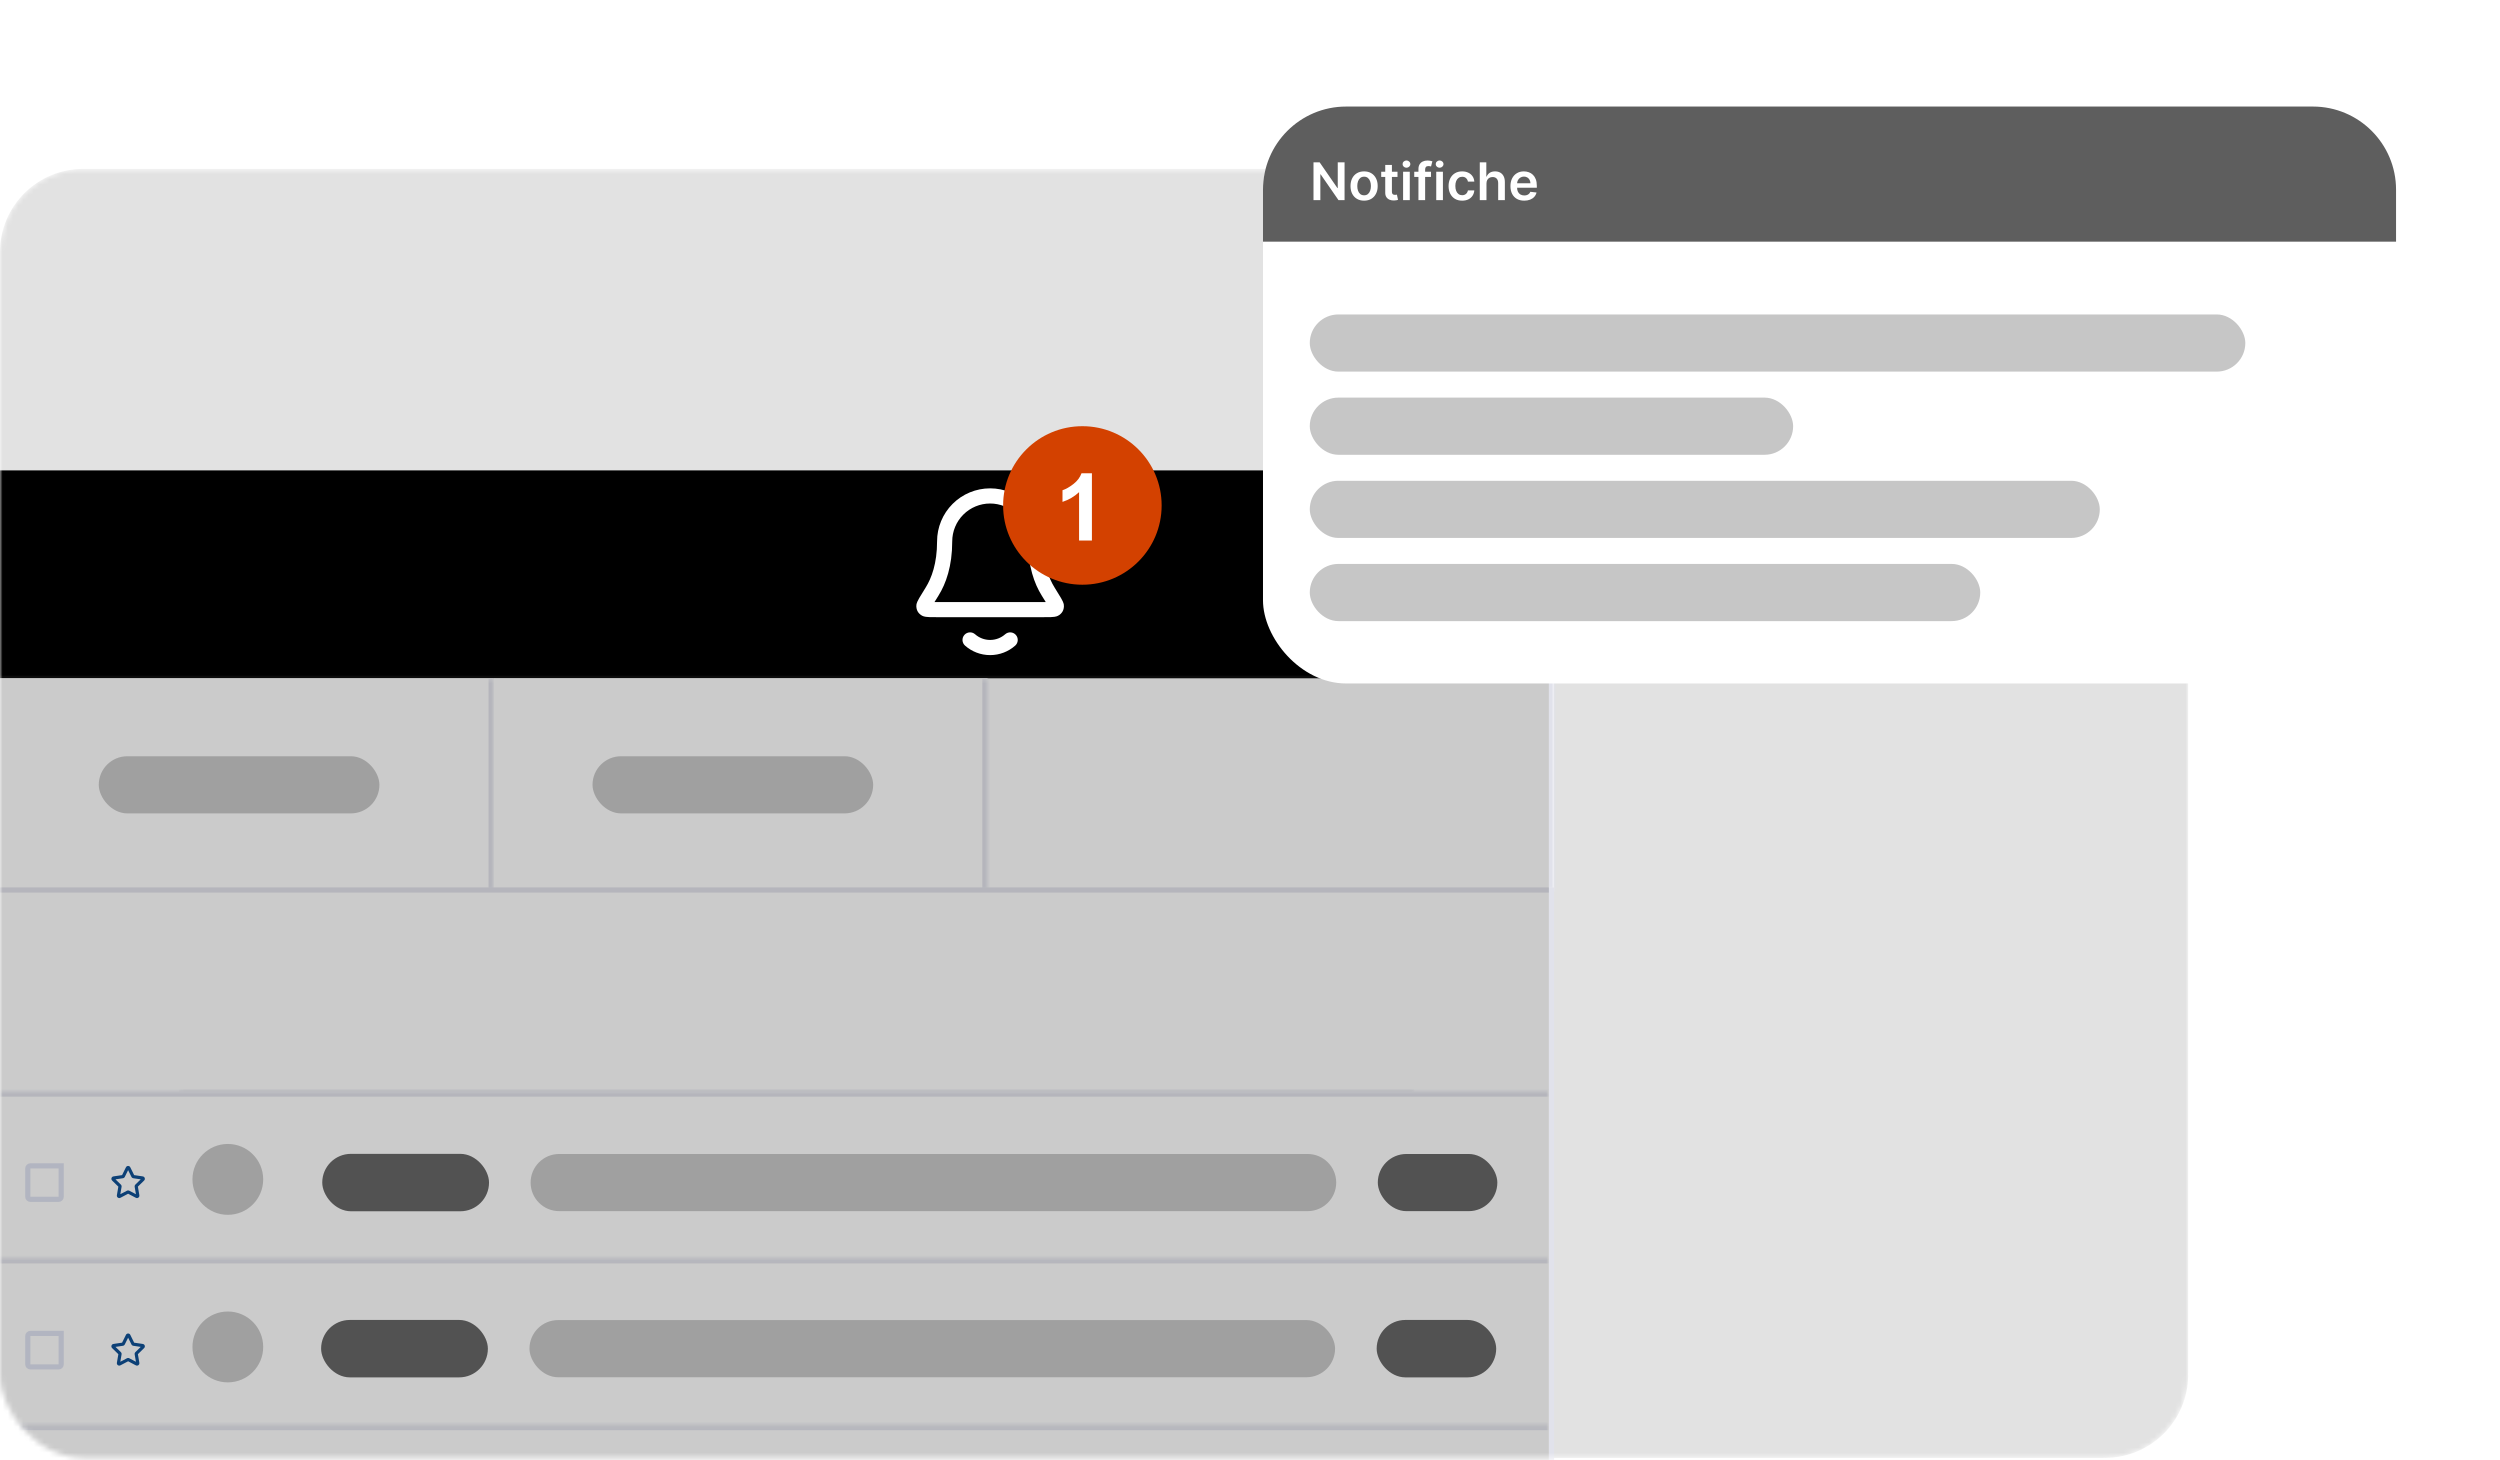 <svg width="481" height="281" viewBox="0 0 481 281" fill="none" xmlns="http://www.w3.org/2000/svg">
    <mask id="mask0_44_3523" style="mask-type:alpha" maskUnits="userSpaceOnUse" x="0" y="32" width="421" height="249">
        <rect y="32.5" width="421" height="248" rx="16" fill="#F2F7FD"/>
    </mask>
    <g mask="url(#mask0_44_3523)">
        <rect y="32.5" width="421" height="248" rx="16" fill="#E2E2E2"/>
        <mask id="path-3-inside-1_44_3523" fill="white">
            <path d="M0 130.5H299V171.5H0V130.5Z"/>
        </mask>
        <path d="M0 130.5H299V171.5H0V130.5Z" fill="white"/>
        <path d="M298 130.5V171.5H300V130.5H298Z" fill="#E1E2EB" mask="url(#path-3-inside-1_44_3523)"/>
        <path d="M0 90.5H283C291.837 90.5 299 97.663 299 106.5V130.5H0V90.5Z" fill="black"/>
        <mask id="path-6-inside-2_44_3523" fill="white">
            <path d="M0 130.5H95V171.5H0V130.5Z"/>
        </mask>
        <path d="M0 130.5H95V171.5H0V130.5Z" fill="white"/>
        <path d="M94 130.5V171.5H96V130.5H94Z" fill="#E1E2EB" mask="url(#path-6-inside-2_44_3523)"/>
        <mask id="path-8-inside-3_44_3523" fill="white">
            <path d="M95 130.5H190V171.5H95V130.5Z"/>
        </mask>
        <path d="M95 130.5H190V171.5H95V130.5Z" fill="white"/>
        <path d="M189 130.5V171.5H191V130.5H189Z" fill="#E1E2EB" mask="url(#path-8-inside-3_44_3523)"/>
        <rect x="114" y="145.5" width="54" height="11" rx="5.5" fill="#C6C6C6"/>
        <rect x="19" y="145.5" width="54" height="11" rx="5.5" fill="#C6C6C6"/>
        <path d="M298.5 171.734V171.234H298H-153.766C-162.879 171.234 -170.266 178.622 -170.266 187.734V424.792C-170.266 433.905 -162.879 441.292 -153.766 441.292H282C291.113 441.292 298.5 433.905 298.5 424.792V171.734Z" fill="white" stroke="#E1E2EB"/>
        <mask id="mask1_44_3523" style="mask-type:alpha" maskUnits="userSpaceOnUse" x="-171" y="170" width="469" height="271">
            <path d="M-171 186.5C-171 177.663 -163.837 170.5 -155 170.5H298V424.792C298 433.629 290.837 440.792 282 440.792H-155C-163.837 440.792 -171 433.629 -171 424.792V186.5Z" fill="white"/>
        </mask>
        <g mask="url(#mask1_44_3523)">
            <mask id="path-14-inside-4_44_3523" fill="white">
                <path d="M34.451 210.175H272.082V242.412H34.451V210.175Z"/>
            </mask>
            <path d="M34.451 211.175H272.082V209.175H34.451V211.175Z" fill="#E1E2EB" mask="url(#path-14-inside-4_44_3523)"/>
            <mask id="path-16-inside-5_44_3523" fill="white">
                <path d="M34.451 210.177H272.082V242.413H34.451V210.177Z"/>
            </mask>
            <path d="M34.451 211.177H272.082V209.177H34.451V211.177Z" fill="#E1E2EB" mask="url(#path-16-inside-5_44_3523)"/>
            <ellipse cx="79.626" cy="226.915" rx="6.807" ry="6.819" fill="#ECEDF6"/>
            <path d="M41.139 224.815C41.139 224.539 41.363 224.315 41.639 224.315H47.565V230.255C47.565 230.531 47.342 230.755 47.065 230.755H41.639C41.363 230.755 41.139 230.531 41.139 230.255V224.815Z" stroke="#DEE2F1"/>
            <path d="M97.572 226.915C97.572 223.149 100.625 220.096 104.391 220.096H137.177V223.735C137.177 229.258 132.7 233.735 127.177 233.735H104.391C100.625 233.735 97.572 230.682 97.572 226.915Z" fill="#DEE2F1"/>
            <path d="M149.553 226.915C149.553 223.149 152.607 220.096 156.373 220.096H272.082V233.735H156.373C152.607 233.735 149.553 230.682 149.553 226.915Z" fill="#E1E2EB"/>
            <path fill-rule="evenodd" clip-rule="evenodd" d="M60.642 224.366C60.516 224.306 60.369 224.306 60.242 224.366C60.133 224.418 60.073 224.509 60.042 224.559C60.011 224.61 59.979 224.675 59.947 224.739C59.946 224.742 59.944 224.746 59.943 224.749L59.28 226.093L57.788 226.311C57.718 226.322 57.646 226.332 57.588 226.346C57.531 226.36 57.427 226.389 57.343 226.477C57.247 226.579 57.202 226.719 57.22 226.858C57.236 226.978 57.303 227.063 57.341 227.108C57.38 227.153 57.432 227.204 57.483 227.254L58.562 228.307L58.308 229.794C58.296 229.864 58.283 229.936 58.279 229.996C58.274 230.054 58.27 230.163 58.328 230.27C58.394 230.393 58.513 230.479 58.651 230.505C58.77 230.527 58.872 230.489 58.925 230.467C58.981 230.444 59.045 230.41 59.108 230.377L60.442 229.674L61.776 230.377C61.839 230.41 61.903 230.444 61.959 230.467C62.013 230.489 62.114 230.527 62.233 230.505C62.371 230.479 62.49 230.393 62.557 230.27C62.614 230.163 62.61 230.054 62.605 229.996C62.601 229.936 62.588 229.864 62.576 229.794L62.322 228.307L63.393 227.261C63.396 227.259 63.398 227.256 63.401 227.254C63.452 227.204 63.504 227.153 63.543 227.108C63.581 227.063 63.648 226.978 63.664 226.858C63.682 226.719 63.637 226.579 63.541 226.477C63.458 226.389 63.353 226.36 63.297 226.346C63.238 226.332 63.166 226.322 63.096 226.311C63.092 226.311 63.089 226.31 63.085 226.31L61.604 226.093L60.941 224.749C60.94 224.746 60.938 224.742 60.937 224.739C60.905 224.675 60.873 224.61 60.842 224.559C60.811 224.509 60.751 224.418 60.642 224.366ZM61.636 226.157C61.636 226.157 61.636 226.157 61.636 226.157V226.157ZM61.533 226.082C61.533 226.082 61.533 226.082 61.533 226.082V226.082ZM58.574 228.236C58.574 228.236 58.574 228.236 58.574 228.236V228.236ZM60.442 225.136L61.063 226.396C61.064 226.399 61.066 226.402 61.067 226.405C61.082 226.435 61.112 226.499 61.161 226.551C61.202 226.595 61.251 226.631 61.305 226.656C61.37 226.686 61.439 226.696 61.473 226.7C61.476 226.701 61.479 226.701 61.482 226.702L62.871 226.905L61.867 227.886C61.865 227.887 61.862 227.89 61.86 227.892C61.835 227.916 61.785 227.964 61.75 228.027C61.721 228.079 61.702 228.137 61.695 228.197C61.686 228.268 61.699 228.337 61.705 228.37C61.705 228.374 61.706 228.377 61.706 228.38L61.943 229.764L60.701 229.11C60.699 229.109 60.696 229.107 60.693 229.106C60.663 229.09 60.601 229.056 60.531 229.043C60.472 229.031 60.412 229.031 60.353 229.043C60.283 229.056 60.221 229.09 60.191 229.106C60.188 229.107 60.185 229.109 60.183 229.11L58.941 229.764L59.178 228.38C59.178 228.377 59.179 228.374 59.18 228.37C59.186 228.337 59.198 228.268 59.19 228.197C59.182 228.137 59.163 228.079 59.134 228.027C59.1 227.964 59.049 227.916 59.024 227.892C59.022 227.89 59.02 227.887 59.018 227.886L58.013 226.905L59.402 226.702C59.405 226.701 59.408 226.701 59.411 226.7C59.445 226.696 59.514 226.686 59.579 226.656C59.633 226.631 59.682 226.595 59.723 226.551C59.772 226.499 59.802 226.435 59.817 226.405C59.818 226.402 59.82 226.399 59.821 226.396L60.442 225.136Z" fill="#00458E"/>
            <mask id="path-23-inside-6_44_3523" fill="white">
                <path d="M-1.913 209.995H298V242.084H-1.913V209.995Z"/>
            </mask>
            <path d="M-1.913 209.995H298V242.084H-1.913V209.995Z" fill="white"/>
            <path d="M-1.913 210.995H298V208.995H-1.913V210.995Z" fill="#E1E2EB" mask="url(#path-23-inside-6_44_3523)"/>
            <ellipse cx="43.834" cy="226.915" rx="6.807" ry="6.819" fill="#C6C6C6"/>
            <path d="M5.347 224.815C5.347 224.539 5.571 224.315 5.847 224.315H11.773V230.255C11.773 230.531 11.55 230.755 11.273 230.755H5.847C5.571 230.755 5.347 230.531 5.347 230.255V224.815Z" stroke="#DEE2F1"/>
            <rect x="62" y="222" width="32.089" height="11.05" rx="5.525" fill="#5E5E5E"/>
            <path d="M102.089 227.525C102.089 224.488 104.552 222.025 107.589 222.025H251.589C254.627 222.025 257.089 224.488 257.089 227.525C257.089 230.563 254.627 233.025 251.589 233.025H107.589C104.552 233.025 102.089 230.563 102.089 227.525Z" fill="#C6C6C6"/>
            <rect x="265.089" y="222.025" width="23" height="11" rx="5.5" fill="#5E5E5E"/>
            <path fill-rule="evenodd" clip-rule="evenodd" d="M24.85 224.366C24.724 224.306 24.577 224.306 24.45 224.366C24.341 224.418 24.281 224.509 24.25 224.559C24.219 224.61 24.187 224.675 24.155 224.739C24.154 224.742 24.152 224.746 24.151 224.749L23.488 226.093L21.996 226.311C21.926 226.322 21.854 226.332 21.796 226.346C21.739 226.36 21.635 226.389 21.551 226.477C21.455 226.579 21.41 226.719 21.428 226.858C21.444 226.978 21.511 227.063 21.549 227.108C21.588 227.153 21.64 227.204 21.691 227.254L22.77 228.307L22.516 229.794C22.504 229.864 22.491 229.936 22.487 229.996C22.482 230.054 22.478 230.163 22.535 230.27C22.602 230.393 22.721 230.479 22.859 230.505C22.978 230.527 23.08 230.489 23.133 230.467C23.189 230.444 23.253 230.41 23.316 230.377L24.65 229.674L25.984 230.377C26.047 230.41 26.111 230.444 26.167 230.467C26.221 230.489 26.322 230.527 26.441 230.505C26.579 230.479 26.698 230.393 26.765 230.27C26.822 230.163 26.818 230.054 26.813 229.996C26.809 229.936 26.796 229.864 26.784 229.794L26.53 228.307L27.601 227.261C27.604 227.259 27.606 227.256 27.609 227.254C27.66 227.204 27.712 227.153 27.751 227.108C27.789 227.063 27.856 226.978 27.872 226.858C27.89 226.719 27.845 226.579 27.749 226.477C27.666 226.389 27.561 226.36 27.505 226.346C27.446 226.332 27.374 226.322 27.304 226.311C27.3 226.311 27.297 226.31 27.293 226.31L25.812 226.093L25.149 224.749C25.148 224.746 25.146 224.742 25.145 224.739C25.113 224.675 25.081 224.61 25.05 224.559C25.019 224.509 24.959 224.418 24.85 224.366ZM25.844 226.157C25.844 226.157 25.844 226.157 25.844 226.157V226.157ZM25.741 226.082C25.741 226.082 25.741 226.082 25.741 226.082V226.082ZM22.782 228.236C22.782 228.236 22.782 228.236 22.782 228.236V228.236ZM24.65 225.136L25.271 226.396C25.272 226.399 25.274 226.402 25.275 226.405C25.29 226.435 25.32 226.499 25.369 226.551C25.41 226.595 25.459 226.631 25.513 226.656C25.578 226.686 25.647 226.696 25.681 226.7C25.684 226.701 25.687 226.701 25.69 226.702L27.079 226.905L26.075 227.886C26.073 227.887 26.07 227.89 26.068 227.892C26.043 227.916 25.992 227.964 25.958 228.027C25.929 228.079 25.91 228.137 25.903 228.197C25.894 228.268 25.907 228.337 25.913 228.37C25.913 228.374 25.914 228.377 25.914 228.38L26.151 229.764L24.909 229.11C24.907 229.109 24.904 229.107 24.901 229.106C24.871 229.09 24.809 229.056 24.739 229.043C24.68 229.031 24.62 229.031 24.561 229.043C24.491 229.056 24.429 229.09 24.399 229.106C24.396 229.107 24.393 229.109 24.391 229.11L23.149 229.764L23.386 228.38C23.386 228.377 23.387 228.374 23.388 228.37C23.394 228.337 23.406 228.268 23.398 228.197C23.39 228.137 23.372 228.079 23.342 228.027C23.308 227.964 23.257 227.916 23.232 227.892C23.23 227.89 23.228 227.887 23.226 227.886L22.221 226.905L23.61 226.702C23.613 226.701 23.616 226.701 23.619 226.7C23.653 226.696 23.722 226.686 23.787 226.656C23.841 226.631 23.89 226.595 23.931 226.551C23.98 226.499 24.01 226.435 24.025 226.405C24.026 226.402 24.028 226.399 24.029 226.396L24.65 225.136Z" fill="#00458E"/>
            <mask id="path-31-inside-7_44_3523" fill="white">
                <path d="M-1.913 242.084H298V274.173H-1.913V242.084Z"/>
            </mask>
            <path d="M-1.913 242.084H298V274.173H-1.913V242.084Z" fill="white"/>
            <path d="M-1.913 243.084H298V241.084H-1.913V243.084Z" fill="#E1E2EB" mask="url(#path-31-inside-7_44_3523)"/>
            <ellipse cx="43.834" cy="259.152" rx="6.807" ry="6.819" fill="#C6C6C6"/>
            <path d="M5.347 257.052C5.347 256.776 5.571 256.552 5.847 256.552H11.773V262.491C11.773 262.768 11.55 262.991 11.273 262.991H5.847C5.571 262.991 5.347 262.768 5.347 262.491V257.052Z" stroke="#DEE2F1"/>
            <rect x="61.78" y="253.958" width="32.089" height="11.05" rx="5.525" fill="#5E5E5E"/>
            <rect x="101.869" y="253.983" width="155" height="11" rx="5.5" fill="#C6C6C6"/>
            <rect x="264.869" y="253.958" width="23" height="11.05" rx="5.525" fill="#5E5E5E"/>
            <g clip-path="url(#clip0_44_3523)">
                <path fill-rule="evenodd" clip-rule="evenodd" d="M24.85 256.603C24.724 256.543 24.577 256.543 24.45 256.603C24.341 256.655 24.281 256.746 24.25 256.795C24.219 256.847 24.187 256.912 24.155 256.976C24.154 256.979 24.152 256.982 24.151 256.986L23.488 258.33L21.996 258.548C21.926 258.558 21.854 258.569 21.796 258.583C21.739 258.597 21.635 258.626 21.551 258.714C21.455 258.816 21.41 258.956 21.428 259.095C21.444 259.215 21.511 259.3 21.549 259.344C21.588 259.39 21.64 259.441 21.691 259.491L22.77 260.544L22.516 262.031C22.504 262.101 22.491 262.173 22.487 262.233C22.482 262.291 22.478 262.4 22.535 262.507C22.602 262.63 22.721 262.716 22.859 262.742C22.978 262.764 23.08 262.726 23.133 262.704C23.189 262.681 23.253 262.647 23.316 262.614L24.65 261.911L25.984 262.614C26.047 262.647 26.111 262.681 26.167 262.704C26.221 262.726 26.322 262.764 26.441 262.742C26.579 262.716 26.698 262.63 26.765 262.507C26.822 262.4 26.818 262.291 26.813 262.233C26.809 262.173 26.796 262.101 26.784 262.031L26.53 260.544L27.601 259.498C27.604 259.496 27.606 259.493 27.609 259.491C27.66 259.441 27.712 259.39 27.751 259.344C27.789 259.3 27.856 259.215 27.872 259.095C27.89 258.956 27.845 258.816 27.749 258.714C27.666 258.626 27.561 258.597 27.505 258.583C27.446 258.569 27.374 258.558 27.304 258.548C27.3 258.548 27.297 258.547 27.293 258.547L25.812 258.33L25.149 256.986C25.148 256.982 25.146 256.979 25.145 256.976C25.113 256.912 25.081 256.847 25.05 256.795C25.019 256.746 24.959 256.655 24.85 256.603ZM25.844 258.394C25.844 258.394 25.844 258.394 25.844 258.394V258.394ZM25.741 258.319C25.741 258.319 25.741 258.319 25.741 258.319V258.319ZM22.782 260.473C22.782 260.473 22.782 260.473 22.782 260.473V260.473ZM24.65 257.373L25.271 258.633C25.272 258.636 25.274 258.638 25.275 258.642C25.29 258.672 25.32 258.736 25.369 258.788C25.41 258.832 25.459 258.867 25.513 258.893C25.578 258.923 25.647 258.932 25.681 258.937C25.684 258.938 25.687 258.938 25.69 258.938L27.079 259.142L26.075 260.122C26.073 260.124 26.07 260.126 26.068 260.129C26.043 260.152 25.992 260.201 25.958 260.263C25.929 260.316 25.91 260.374 25.903 260.434C25.894 260.504 25.907 260.574 25.913 260.607C25.913 260.611 25.914 260.614 25.914 260.616L26.151 262.001L24.909 261.347C24.907 261.346 24.904 261.344 24.901 261.343C24.871 261.326 24.809 261.293 24.739 261.279C24.68 261.268 24.62 261.268 24.561 261.279C24.491 261.293 24.429 261.326 24.399 261.343C24.396 261.344 24.393 261.346 24.391 261.347L23.149 262.001L23.386 260.616C23.386 260.614 23.387 260.611 23.388 260.607C23.394 260.574 23.406 260.504 23.398 260.434C23.39 260.374 23.372 260.316 23.342 260.263C23.308 260.201 23.257 260.152 23.232 260.129C23.23 260.126 23.228 260.124 23.226 260.122L22.221 259.142L23.61 258.938C23.613 258.938 23.616 258.938 23.619 258.937C23.653 258.932 23.722 258.923 23.787 258.893C23.841 258.867 23.89 258.832 23.931 258.788C23.98 258.736 24.01 258.672 24.025 258.642C24.026 258.638 24.028 258.636 24.029 258.633L24.65 257.373Z" fill="#00458E"/>
            </g>
            <mask id="path-39-inside-8_44_3523" fill="white">
                <path d="M-1.913 274.173H298V307.497H-1.913V274.173Z"/>
            </mask>
            <path d="M-1.913 274.173H298V307.497H-1.913V274.173Z" fill="white"/>
            <path d="M-1.913 275.173H298V273.173H-1.913V275.173Z" fill="#E1E2EB" mask="url(#path-39-inside-8_44_3523)"/>
        </g>
        <rect opacity="0.25" y="130" width="298" height="151" fill="#303030"/>
    </g>
    <path fill-rule="evenodd" clip-rule="evenodd" d="M183.282 96.948C185.196 95.034 187.793 93.959 190.5 93.959C193.207 93.959 195.804 95.034 197.718 96.948C199.633 98.863 200.708 101.459 200.708 104.167C200.708 108.414 201.776 111.231 202.895 113.029L202.912 113.057C203.433 113.894 203.845 114.556 204.123 115.038C204.262 115.28 204.389 115.512 204.483 115.719C204.53 115.822 204.582 115.949 204.623 116.086C204.657 116.2 204.722 116.444 204.697 116.741C204.681 116.94 204.64 117.281 204.445 117.634C204.249 117.986 203.981 118.2 203.82 118.32C203.455 118.59 203.036 118.652 202.896 118.673L202.89 118.674C202.675 118.706 202.431 118.722 202.185 118.731C201.696 118.75 201.019 118.75 200.177 118.75H180.823C179.981 118.75 179.304 118.75 178.815 118.731C178.569 118.722 178.325 118.706 178.11 118.674L178.104 118.673C177.964 118.652 177.545 118.59 177.18 118.32C177.019 118.2 176.751 117.986 176.555 117.634C176.36 117.281 176.319 116.94 176.303 116.741C176.278 116.444 176.343 116.2 176.377 116.086C176.418 115.949 176.471 115.822 176.517 115.719C176.611 115.512 176.738 115.28 176.877 115.038C177.155 114.556 177.567 113.894 178.088 113.057L178.105 113.029C179.224 111.231 180.292 108.414 180.292 104.167C180.292 101.459 181.367 98.863 183.282 96.948ZM190.5 96.875C188.566 96.875 186.712 97.643 185.344 99.011C183.977 100.378 183.208 102.233 183.208 104.167C183.208 108.932 182.002 112.287 180.582 114.57C180.271 115.069 180.012 115.485 179.8 115.832C180.102 115.833 180.452 115.833 180.859 115.833H200.141C200.548 115.833 200.898 115.833 201.2 115.832C200.988 115.485 200.729 115.069 200.419 114.57C198.998 112.287 197.792 108.932 197.792 104.167C197.792 102.233 197.024 100.378 195.656 99.011C194.289 97.643 192.434 96.875 190.5 96.875ZM185.548 122.16C186.081 121.556 187.003 121.499 187.607 122.032C188.379 122.713 189.39 123.125 190.5 123.125C191.611 123.125 192.621 122.713 193.394 122.032C193.997 121.499 194.919 121.556 195.452 122.16C195.985 122.764 195.927 123.686 195.324 124.219C194.039 125.352 192.348 126.042 190.5 126.042C188.652 126.042 186.961 125.352 185.677 124.219C185.073 123.686 185.015 122.764 185.548 122.16Z" fill="white"/>
    <circle cx="208.25" cy="97.25" r="15.25" fill="#D34100"/>
    <path d="M210.084 104H207.614V94.692C206.712 95.536 205.648 96.16 204.424 96.564V94.323C205.068 94.112 205.769 93.714 206.524 93.128C207.28 92.536 207.799 91.848 208.08 91.062H210.084V104Z" fill="white"/>
    <g filter="url(#filter0_d_44_3523)">
        <rect x="243" y="20.5" width="218" height="111" rx="16" fill="white"/>
        <path d="M243 36.5C243 27.663 250.163 20.5 259 20.5H445C453.837 20.5 461 27.663 461 36.5V46.5H243V36.5Z" fill="#5E5E5E"/>
        <path d="M258.694 31.227V38.5H257.522L254.095 33.546H254.035V38.5H252.717V31.227H253.896L257.32 36.185H257.384V31.227H258.694ZM262.452 38.606C261.919 38.606 261.458 38.489 261.067 38.255C260.676 38.021 260.373 37.693 260.158 37.271C259.945 36.85 259.838 36.358 259.838 35.794C259.838 35.231 259.945 34.737 260.158 34.313C260.373 33.889 260.676 33.56 261.067 33.326C261.458 33.092 261.919 32.974 262.452 32.974C262.985 32.974 263.446 33.092 263.837 33.326C264.227 33.56 264.529 33.889 264.742 34.313C264.958 34.737 265.066 35.231 265.066 35.794C265.066 36.358 264.958 36.85 264.742 37.271C264.529 37.693 264.227 38.021 263.837 38.255C263.446 38.489 262.985 38.606 262.452 38.606ZM262.459 37.577C262.748 37.577 262.989 37.497 263.183 37.339C263.378 37.178 263.522 36.962 263.617 36.693C263.714 36.423 263.762 36.122 263.762 35.791C263.762 35.457 263.714 35.155 263.617 34.885C263.522 34.613 263.378 34.396 263.183 34.235C262.989 34.074 262.748 33.994 262.459 33.994C262.163 33.994 261.917 34.074 261.72 34.235C261.526 34.396 261.381 34.613 261.284 34.885C261.189 35.155 261.142 35.457 261.142 35.791C261.142 36.122 261.189 36.423 261.284 36.693C261.381 36.962 261.526 37.178 261.72 37.339C261.917 37.497 262.163 37.577 262.459 37.577ZM268.88 33.045V34.04H265.745V33.045H268.88ZM266.519 31.739H267.804V36.859C267.804 37.032 267.83 37.165 267.882 37.257C267.937 37.347 268.008 37.409 268.096 37.442C268.183 37.475 268.28 37.492 268.387 37.492C268.467 37.492 268.541 37.486 268.607 37.474C268.676 37.462 268.728 37.451 268.763 37.442L268.98 38.447C268.911 38.47 268.813 38.496 268.685 38.525C268.56 38.553 268.406 38.57 268.223 38.575C267.901 38.584 267.611 38.535 267.353 38.429C267.095 38.32 266.891 38.152 266.739 37.925C266.59 37.697 266.516 37.413 266.519 37.072V31.739ZM269.955 38.5V33.045H271.241V38.5H269.955ZM270.602 32.271C270.398 32.271 270.223 32.204 270.076 32.069C269.929 31.932 269.856 31.767 269.856 31.575C269.856 31.381 269.929 31.217 270.076 31.082C270.223 30.944 270.398 30.876 270.602 30.876C270.808 30.876 270.983 30.944 271.127 31.082C271.274 31.217 271.347 31.381 271.347 31.575C271.347 31.767 271.274 31.932 271.127 32.069C270.983 32.204 270.808 32.271 270.602 32.271ZM275.326 33.045V34.04H272.101V33.045H275.326ZM272.907 38.5V32.531C272.907 32.164 272.983 31.858 273.135 31.614C273.288 31.37 273.494 31.188 273.752 31.067C274.011 30.947 274.297 30.886 274.612 30.886C274.834 30.886 275.032 30.904 275.205 30.94C275.378 30.975 275.506 31.007 275.588 31.035L275.333 32.03C275.278 32.013 275.21 31.997 275.127 31.98C275.044 31.961 274.952 31.952 274.85 31.952C274.611 31.952 274.441 32.01 274.342 32.126C274.245 32.239 274.196 32.403 274.196 32.616V38.5H272.907ZM276.332 38.5V33.045H277.618V38.5H276.332ZM276.979 32.271C276.775 32.271 276.6 32.204 276.453 32.069C276.306 31.932 276.233 31.767 276.233 31.575C276.233 31.381 276.306 31.217 276.453 31.082C276.6 30.944 276.775 30.876 276.979 30.876C277.185 30.876 277.36 30.944 277.504 31.082C277.651 31.217 277.724 31.381 277.724 31.575C277.724 31.767 277.651 31.932 277.504 32.069C277.36 32.204 277.185 32.271 276.979 32.271ZM281.319 38.606C280.775 38.606 280.307 38.487 279.916 38.248C279.528 38.009 279.229 37.678 279.018 37.257C278.81 36.833 278.705 36.346 278.705 35.794C278.705 35.24 278.812 34.751 279.025 34.327C279.238 33.901 279.539 33.57 279.927 33.333C280.318 33.094 280.779 32.974 281.312 32.974C281.755 32.974 282.146 33.056 282.487 33.219C282.831 33.38 283.104 33.609 283.308 33.905C283.511 34.198 283.627 34.542 283.656 34.935H282.427C282.377 34.672 282.259 34.453 282.072 34.278C281.887 34.1 281.64 34.011 281.33 34.011C281.067 34.011 280.836 34.082 280.637 34.224C280.438 34.364 280.283 34.565 280.172 34.828C280.063 35.091 280.009 35.406 280.009 35.773C280.009 36.144 280.063 36.464 280.172 36.731C280.281 36.997 280.434 37.202 280.63 37.346C280.829 37.488 281.062 37.559 281.33 37.559C281.519 37.559 281.688 37.523 281.838 37.452C281.989 37.379 282.116 37.274 282.218 37.136C282.319 36.999 282.389 36.832 282.427 36.636H283.656C283.625 37.022 283.511 37.364 283.315 37.662C283.118 37.958 282.851 38.19 282.512 38.358C282.174 38.524 281.776 38.606 281.319 38.606ZM285.997 35.304V38.5H284.711V31.227H285.968V33.972H286.032C286.16 33.664 286.358 33.422 286.625 33.244C286.895 33.064 287.239 32.974 287.655 32.974C288.034 32.974 288.364 33.054 288.646 33.212C288.928 33.371 289.145 33.603 289.299 33.908C289.456 34.214 289.534 34.587 289.534 35.027V38.5H288.248V35.226C288.248 34.859 288.154 34.574 287.964 34.37C287.777 34.164 287.514 34.061 287.176 34.061C286.949 34.061 286.745 34.111 286.565 34.21C286.387 34.307 286.248 34.448 286.146 34.633C286.047 34.818 285.997 35.041 285.997 35.304ZM293.259 38.606C292.712 38.606 292.24 38.493 291.842 38.266C291.447 38.036 291.142 37.712 290.929 37.293C290.716 36.871 290.61 36.375 290.61 35.805C290.61 35.244 290.716 34.751 290.929 34.327C291.145 33.901 291.445 33.57 291.831 33.333C292.217 33.094 292.671 32.974 293.191 32.974C293.528 32.974 293.845 33.029 294.143 33.138C294.444 33.244 294.709 33.41 294.939 33.635C295.171 33.86 295.353 34.146 295.485 34.494C295.618 34.84 295.684 35.252 295.684 35.73V36.124H291.213V35.258H294.452C294.45 35.012 294.396 34.793 294.292 34.601C294.188 34.407 294.042 34.254 293.855 34.143C293.671 34.032 293.455 33.976 293.209 33.976C292.946 33.976 292.716 34.04 292.517 34.168C292.318 34.293 292.163 34.459 292.051 34.665C291.943 34.868 291.887 35.092 291.885 35.336V36.092C291.885 36.41 291.943 36.682 292.059 36.909C292.175 37.134 292.337 37.307 292.545 37.428C292.753 37.546 292.997 37.605 293.277 37.605C293.464 37.605 293.633 37.579 293.784 37.527C293.936 37.472 294.067 37.393 294.179 37.289C294.29 37.185 294.374 37.056 294.431 36.902L295.631 37.037C295.555 37.354 295.411 37.631 295.198 37.868C294.987 38.102 294.717 38.285 294.388 38.415C294.059 38.543 293.683 38.606 293.259 38.606Z" fill="white"/>
        <rect x="252" y="76.5" width="93" height="11" rx="5.5" fill="#C6C6C6"/>
        <rect x="252" y="60.5" width="180" height="11" rx="5.5" fill="#C6C6C6"/>
        <rect x="252" y="92.5" width="152" height="11" rx="5.5" fill="#C6C6C6"/>
        <rect x="252" y="108.5" width="129" height="11" rx="5.5" fill="#C6C6C6"/>
    </g>
    <defs>
        <filter id="filter0_d_44_3523" x="223" y="0.5" width="258" height="151" filterUnits="userSpaceOnUse" color-interpolation-filters="sRGB">
            <feFlood flood-opacity="0" result="BackgroundImageFix"/>
            <feColorMatrix in="SourceAlpha" type="matrix" values="0 0 0 0 0 0 0 0 0 0 0 0 0 0 0 0 0 0 127 0" result="hardAlpha"/>
            <feOffset/>
            <feGaussianBlur stdDeviation="10"/>
            <feComposite in2="hardAlpha" operator="out"/>
            <feColorMatrix type="matrix" values="0 0 0 0 0 0 0 0 0 0 0 0 0 0 0 0 0 0 0.15 0"/>
            <feBlend mode="normal" in2="BackgroundImageFix" result="effect1_dropShadow_44_3523"/>
            <feBlend mode="normal" in="SourceGraphic" in2="effect1_dropShadow_44_3523" result="shape"/>
        </filter>
        <clipPath id="clip0_44_3523">
            <rect width="7.426" height="7.439" fill="white" transform="matrix(-1 0 0 1 28.363 256.052)"/>
        </clipPath>
    </defs>
</svg>
